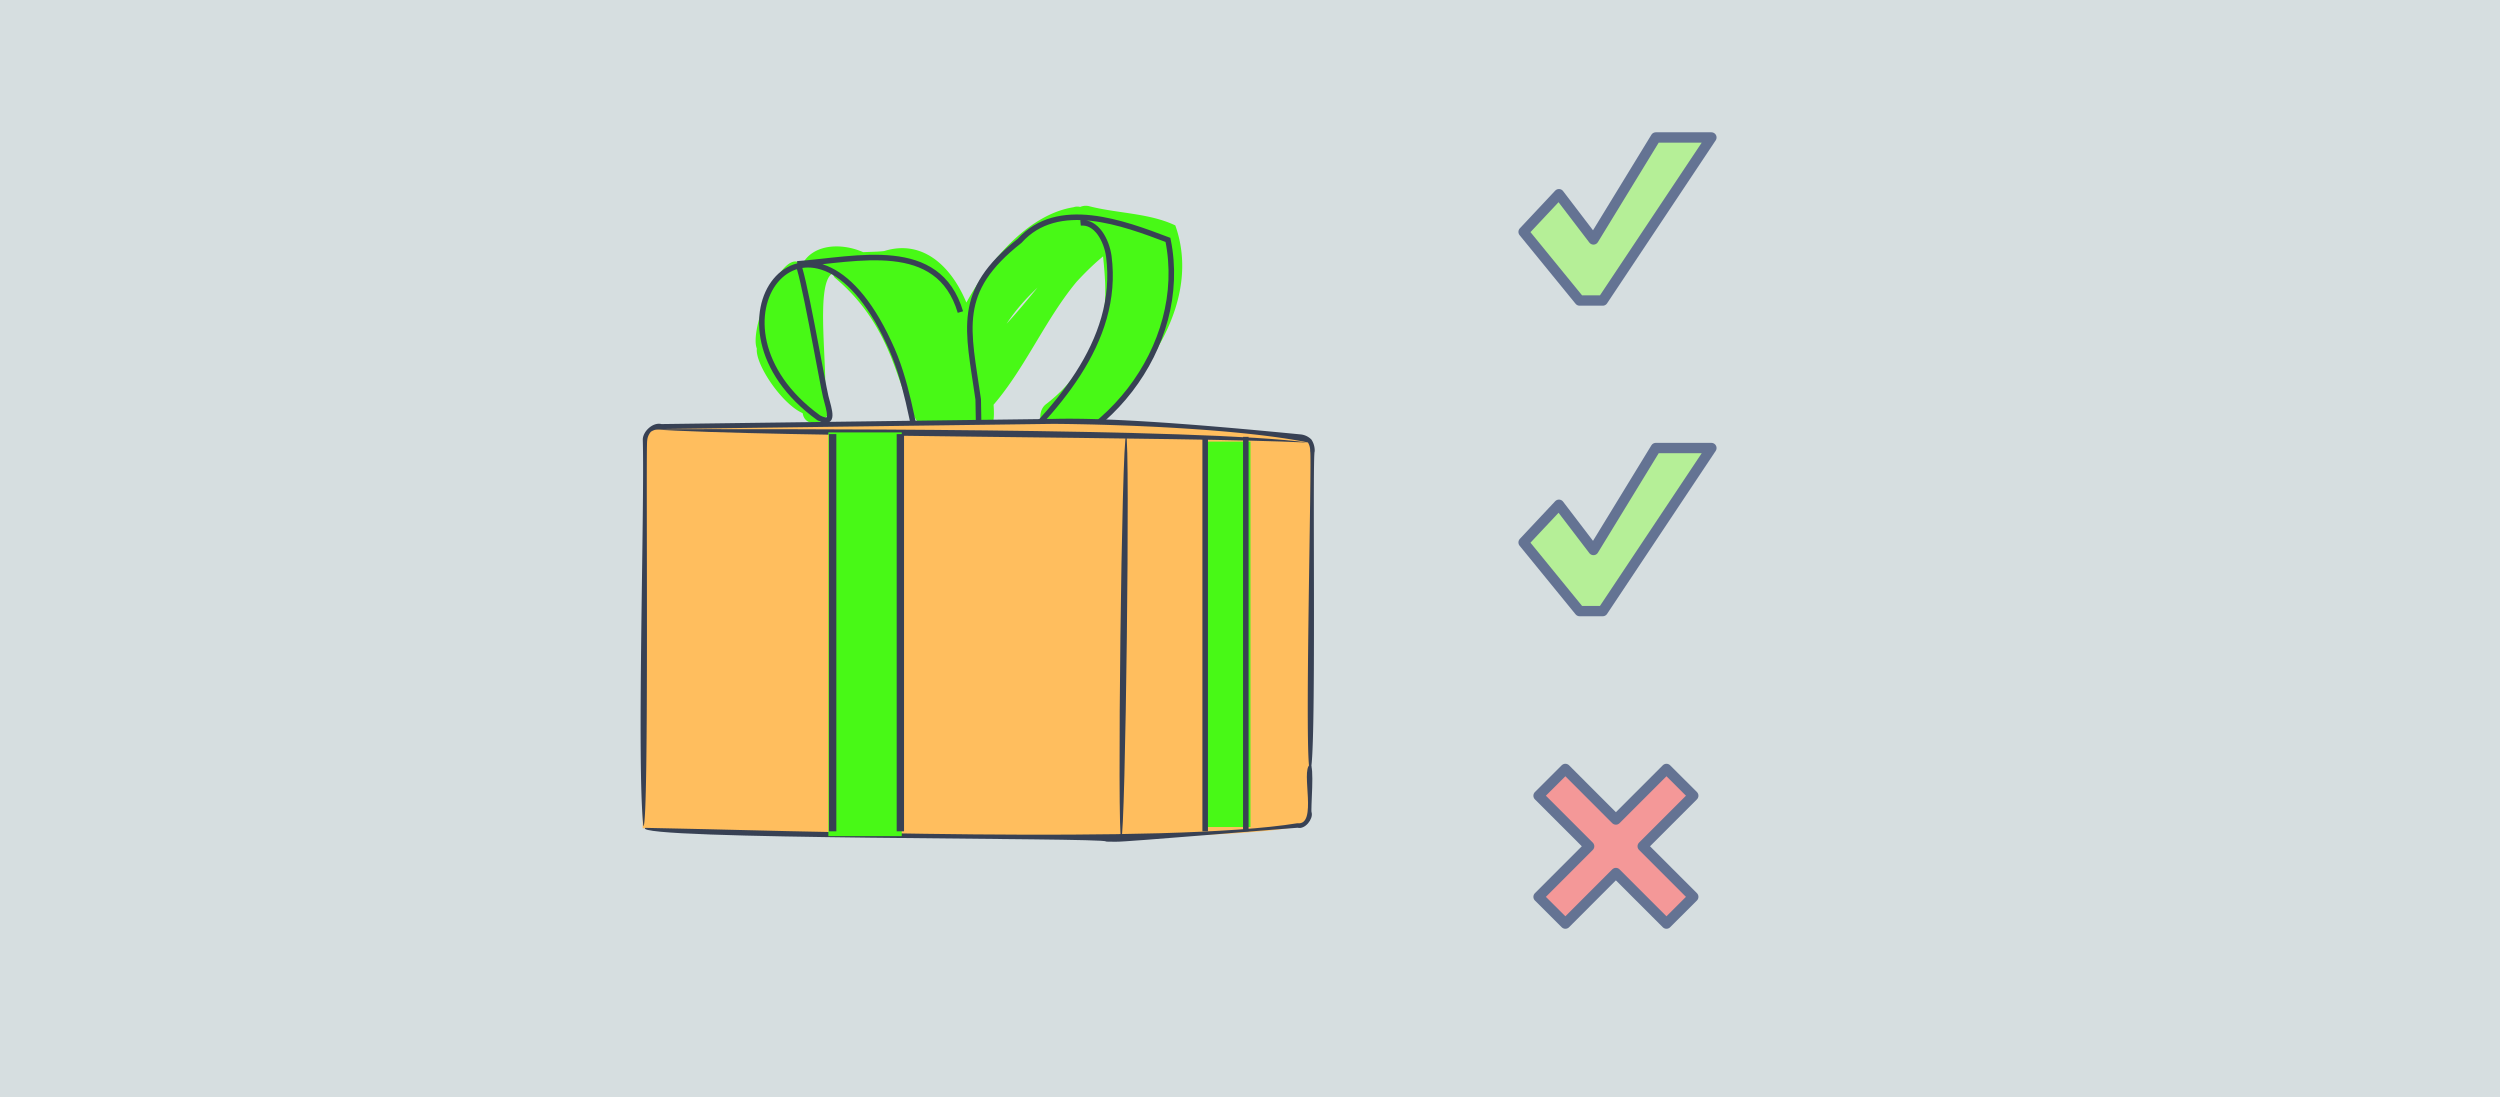<svg id="Слой_1" data-name="Слой 1" xmlns="http://www.w3.org/2000/svg" xmlns:xlink="http://www.w3.org/1999/xlink" viewBox="0 0 483 212"><defs><style>.cls-1,.cls-10,.cls-4,.cls-6,.cls-9{fill:none;}.cls-2{clip-path:url(#clip-path);}.cls-3{fill:#d6dee0;}.cls-4{opacity:0.63;}.cls-5{fill:#48f916;}.cls-10,.cls-6,.cls-9{stroke:#384154;stroke-miterlimit:10;}.cls-10,.cls-6{stroke-width:1.07px;}.cls-6,.cls-7{fill-rule:evenodd;}.cls-7{fill:#ffbe5e;}.cls-8{fill:#384154;}.cls-9{stroke-width:1.42px;}.cls-11{fill:#b5ef97;}.cls-11,.cls-12{stroke:#647393;stroke-linecap:round;stroke-linejoin:round;stroke-width:2px;}.cls-12{fill:#f49898;}</style><clipPath id="clip-path"><rect class="cls-1" width="483" height="212"/></clipPath></defs><g class="cls-2"><rect class="cls-3" x="-6.55" y="-5.52" width="497.86" height="225.58"/><path class="cls-1" d="M457.27,11.71H6.09a7.93,7.93,0,0,0-7.92,7.92V212.29h467V19.63A7.92,7.92,0,0,0,457.27,11.71Z"/><path class="cls-4" d="M309.11-6.1c-14-.79-135.69-23.22-170,42-32,60.79-.07,142,70.44,168.79,65.08,24.77,153.63,25.37,212.71-5.34,38.83-20.18,75.94-109.5,71.36-156C487.27-21.22,376.66-2.28,309.11-6.1Z"/></g><path class="cls-5" d="M160.2,78.38c-3.6-7.62-7.57-15.78-4.07-24.36-2.77-11.56-11.69,8.85-9.91,13.32-.49,4.42,10.63,18.6,13,10.29,1-5.12-1.93-22.79,1.6-24.79,12.21,1.75,17.77,18.44,17.79,29.37l5-1.35c-3.93-10.15-6.31-21-14.18-29.15v3.76c3.5-2.91,7.63,7.53,8.35,9.42,3,3.6,1.52,20.93,8.2,16.6,7.77-9.72.35-37.8-15.12-33-3.27.5-13.06-.67-9.62,5.12,18.63,15.54,8.39,36.74,29.2,29.49,4.46-1.19-2.8-12.74,5.33-24.28,3.17-5.87,7.45-11.09,13.61-13.92,2.74-1.26.8-5.81-2-4.86-20.59,3.3-36.65,49.48-18.13,41,10.79-10.16,14.36-27.1,28.14-34.5l-2.68-4.6c-11.55,6.89-17,20.15-28.12,27.46l4,2.29c2.1-10.68,12.5-20,22.14-24.27.81,0,.88-.21.2-.57,0,3.17,1.82,11.95-.82,17.32a29.37,29.37,0,0,1-10,13.9c-2.16,1.65-1.06,6,2.05,4.86,16.73-3.25,28.08-40.17,14.17-39.5a2.68,2.68,0,0,0-1.86,3.27c2.5,10.28,1.29,25.69-9,31.25l3.22,4.18c10.88-9,21.53-24.05,16.38-38.58-5.07-2.42-11.27-2.3-16.74-3.74-3.35-.63-4.78,4.5-1.42,5.13C214,46.12,219.5,46.45,224.49,48l-1.59-1.22c1.95,10-6,24.46-16,31.58-2.57,2,.71,5.28,3.22,4.18,12.5-6.53,14.51-24.8,11.4-37.25l-1.85,3.27c-.94-.7-1.26-.57-1,.38,1.09,11.66-4.55,24.65-16.06,28.87l2.05,4.86C226,67.78,224.81,19.79,194.44,54.57,190.91,57.42,178.77,75,189.21,74c11.14-7.33,16.67-20.62,28.12-27.45,2.94-1.76.31-6.28-2.68-4.6-14.1,7.43-18.46,24.14-28.87,34.94.74,1.55,1.05,1.71.92.48.3-13.74,8.43-27.88,22-32.22l-2-4.86c-13.81,7.21-23.93,25.48-19.53,40.94L189,77.94c-2.07.28-6.7,2.29-7.71.14A59.63,59.63,0,0,0,165,49.82l-1.88,4.54c4.83.52,11.6-3,15.26.75,4.09,6.21,7.76,15.63,3.84,22.62l4.44,1.18c-1.86-10-6.29-35.3-21-27.2-1.19,1-.82,2.72,0,3.76,7.6,7.83,9.3,18.45,13.34,28.08,1.32,2.4,4.87,1.2,5-1.34.13-12.45-5.65-26.44-16.5-33.14-5.25-2.72-12.91-2-13.34,5.17-.48,7.74-.13,15.63-.18,23.39l4-2.3c-8-4.16-7.89-13.83-2.49-20.13L151,52.61c-3.58,9.39-.23,18.85,4.07,27.18.48,3.37,5.61,1.94,5.13-1.41Z"/><path class="cls-6" d="M185.55,60.29c-4.25-14.35-20-10.16-31.49-9.31.82-.11,4.91,23.45,5.46,25.6.69,2.67,1.84,5.81-1.35,4.14-24.88-18-1.83-47.81,13.54-14.57,3.53,7.31,4.49,15.61,6.41,23.22,12.56.87,10.94-.76,10.87-12.2-1.94-13.67-4.48-20.81,8-30.64,7.37-8.21,20-3.46,28.66-.18,4.22,20.64-12.64,42-33.43,43.94,11.35-10.55,24.18-24.1,22-40.79-.44-3.09-2.36-6.74-5.46-6.44"/><g id="Слой_4" data-name="Слой 4"><path class="cls-7" d="M124.54,84.75l1.06-1.87c31-1.72,96.87-2.74,127,1.84l.89,1.88-.45,71.12-1.29,1.86c-23.13,4.3-103,1.1-127.59.43Z"/></g><g id="Слой_3" data-name="Слой 3"><path class="cls-8" d="M124.3,159.62c-1.31-11.91.25-61.28-.11-74.6-.08-1.55,1.88-3.52,3.6-3.09l75.78-1c12.71-.35,35.22,1.79,47.74,3a3.38,3.38,0,0,1,2.06,1,3.87,3.87,0,0,1,.63,2.28c-.5.44.42,61.68-.88,61.59-1.21.12.4-61.21,0-61.62a3,3,0,0,0-.43-1.7c-12.81-2.59-35.82-3.49-49.13-3.59l-75.79,1a3.41,3.41,0,0,0-2,.51,2.88,2.88,0,0,0-.73,1.74C124.75,85.51,125.45,159.7,124.3,159.62Z"/><path class="cls-8" d="M215.65,162.62c-1.08,0-1.94,0-2-.05.12-.78-91.93-.28-89-2.63,26.35.46,101,3.2,126-.89,4,.51.61-10.1,2.41-11.3,1-.34.1,9,.35,9.24.32,1.22-1.24,3.31-2.71,2.93C248.15,160.07,217,162.72,215.65,162.62Z"/><path class="cls-8" d="M252.69,85.51c-23.1-1.15-103.27-1-127.18-2.58C149.15,82.89,232.69,82.71,252.69,85.51Z"/><path class="cls-8" d="M216.62,162.21c-.82-.33.08-77.75.95-78.08C218.37,84.44,217.45,161.89,216.62,162.21Z"/></g><rect class="cls-5" x="160.04" y="83.54" width="14.18" height="78"/><rect class="cls-5" x="232.73" y="85.32" width="8.86" height="74.46"/><line class="cls-9" x1="160.87" y1="83.87" x2="160.87" y2="160.61"/><line class="cls-9" x1="173.95" y1="83.87" x2="173.95" y2="160.61"/><line class="cls-10" x1="240.69" y1="84.4" x2="240.69" y2="160.61"/><line class="cls-10" x1="232.84" y1="84.4" x2="232.84" y2="160.61"/><polygon class="cls-11" points="294.36 44.8 305.18 58.06 309.65 58.06 330.64 26.56 319.9 26.56 307.86 46.26 301.19 37.52 294.36 44.8"/><polygon class="cls-11" points="294.36 104.8 305.18 118.06 309.65 118.06 330.64 86.56 319.9 86.56 307.86 106.26 301.19 97.52 294.36 104.8"/><polygon class="cls-12" points="327.14 153.73 321.96 148.56 312.19 158.33 302.43 148.56 297.25 153.73 307.02 163.5 297.25 173.27 302.43 178.44 312.19 168.67 321.96 178.44 327.14 173.27 317.37 163.5 327.14 153.73"/></svg>